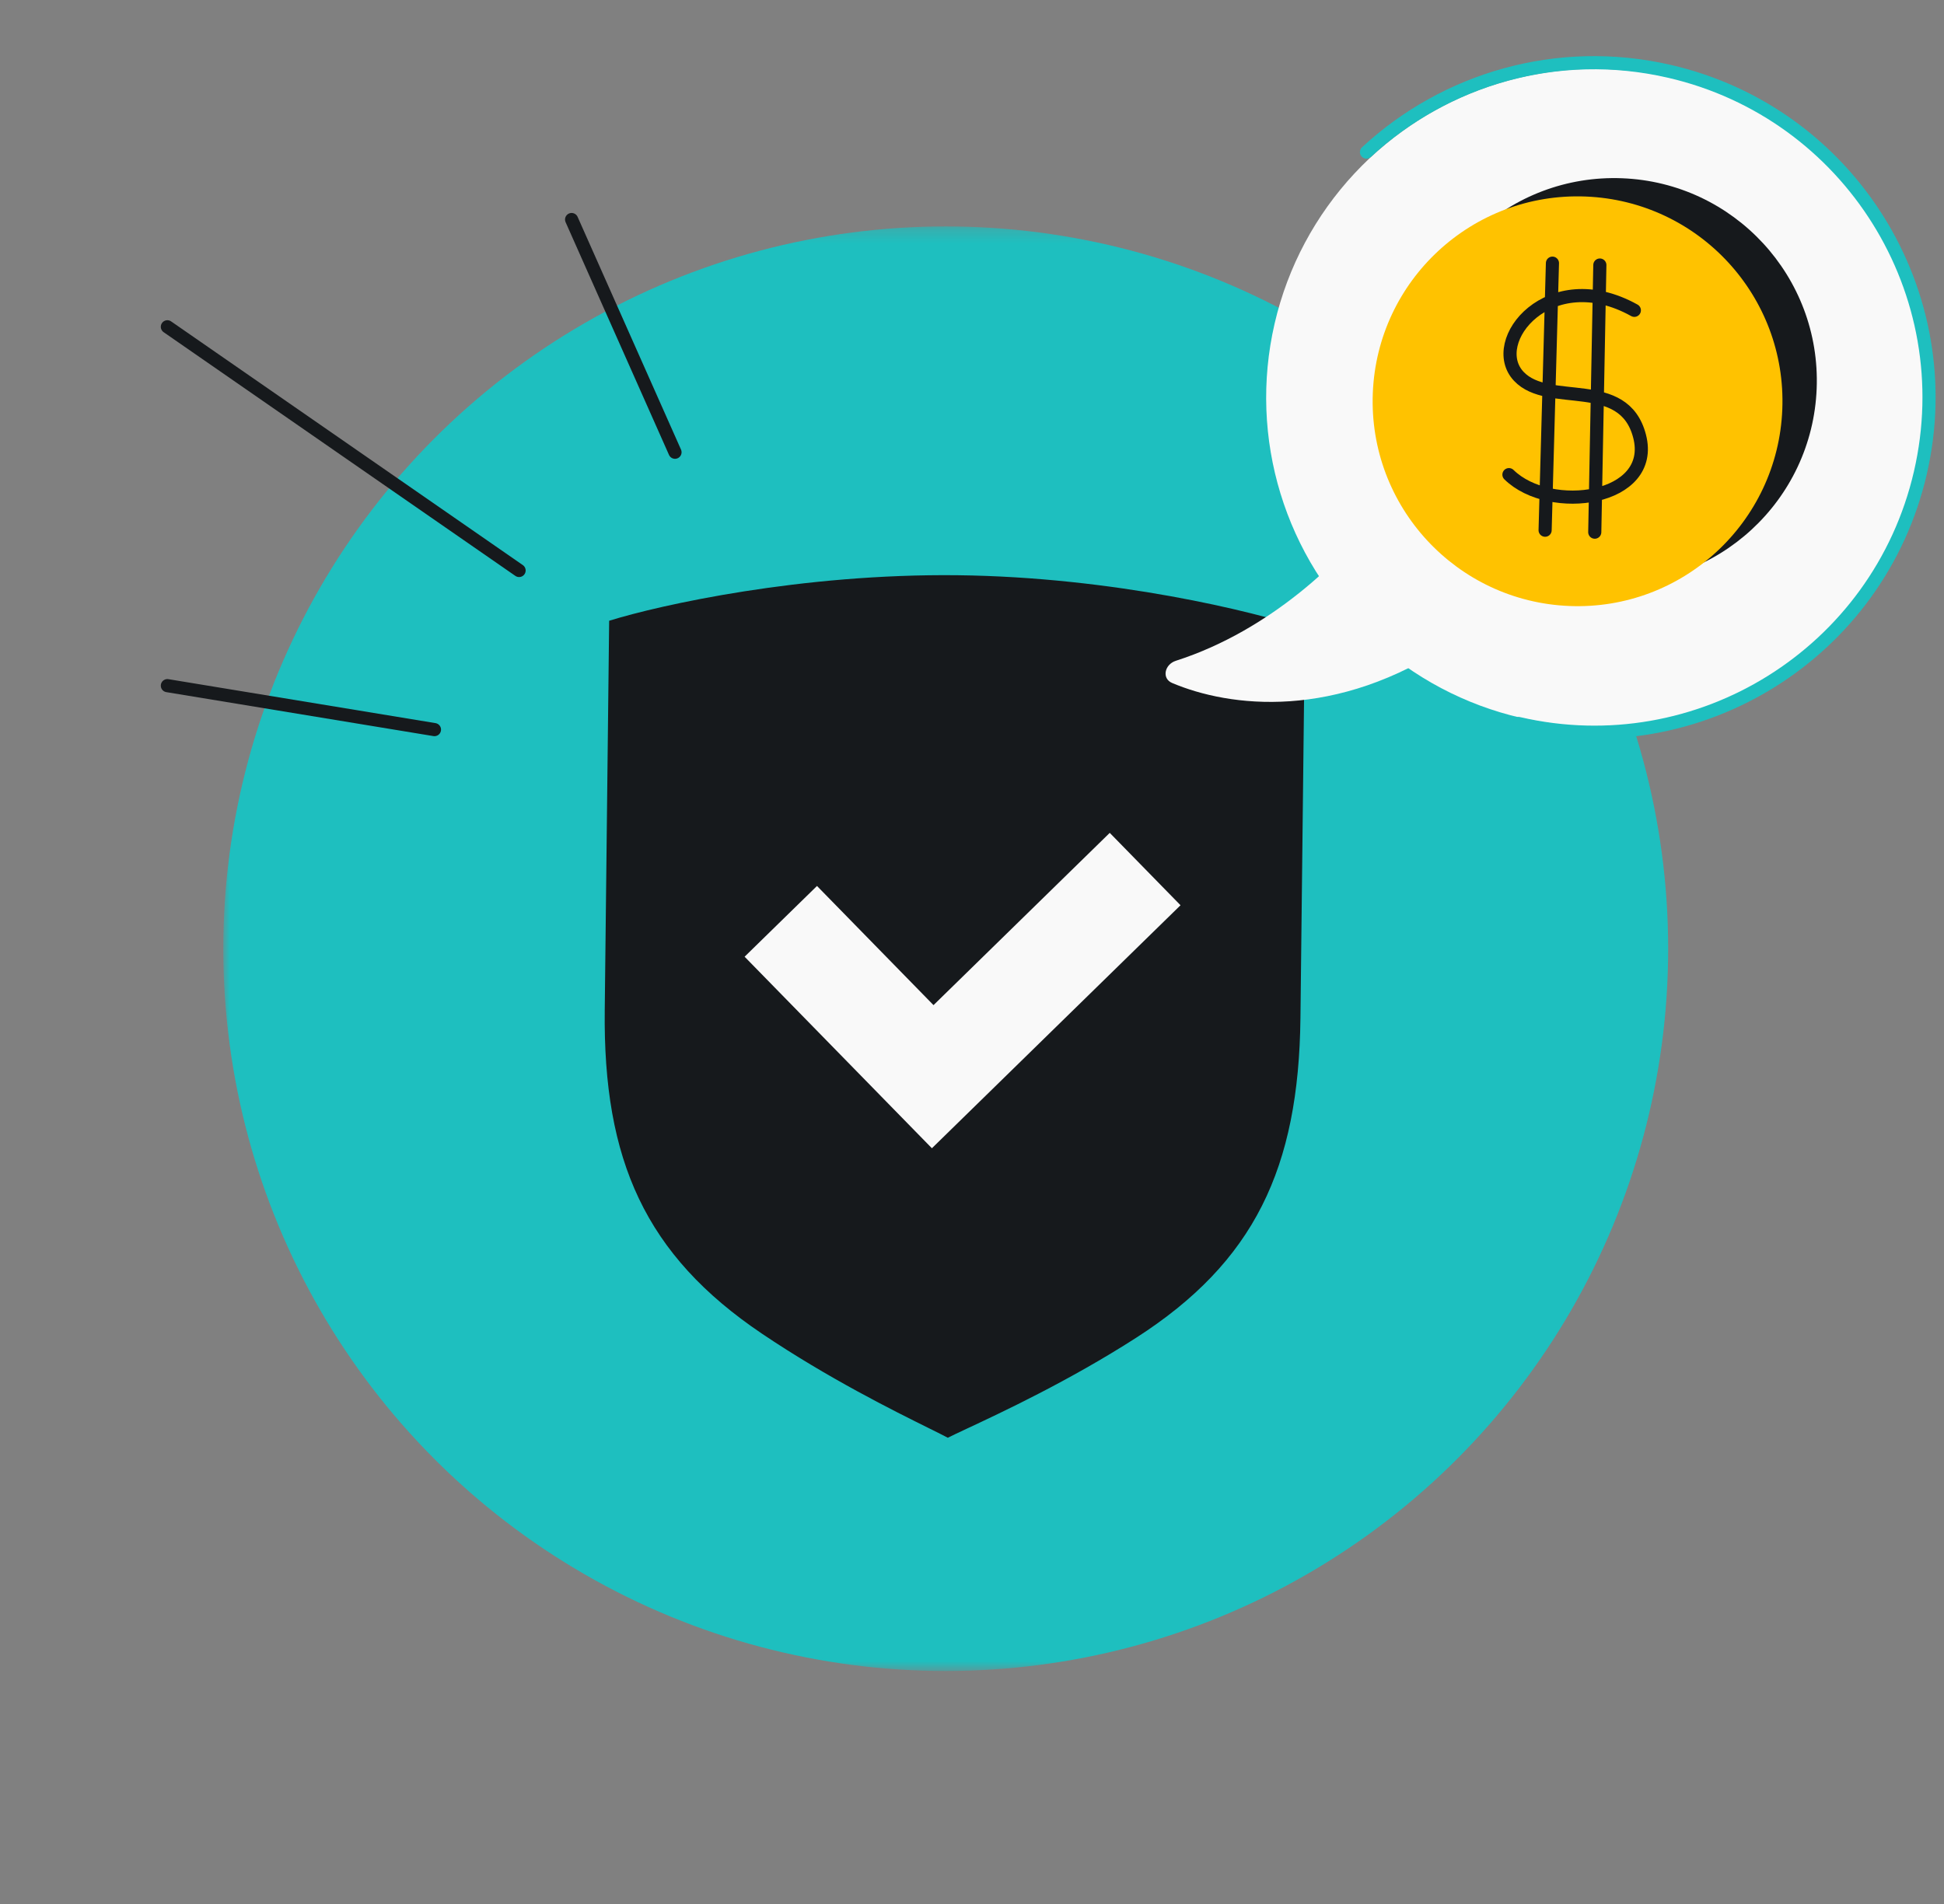 <svg width="148" height="145" viewBox="0 0 148 145" fill="none" xmlns="http://www.w3.org/2000/svg">
<rect x="0" y="0" width="148" height="145" fill="#808080" stroke="none"/>
<mask id="mask0_7081_1630" style="mask-type:alpha" maskUnits="userSpaceOnUse" x="17" y="17" width="116" height="111">
<path d="M17 17.24H72H133V127.24H17V17.24Z" fill="#1EBFBF"/>
</mask>
<g mask="url(#mask0_7081_1630)">
<circle cx="72" cy="72.24" r="55" fill="#1EBFBF"/>
</g>
<path d="M51.389 34.436L43.517 16.716M12.742 24.883L39.519 43.44M33.076 55.556L12.742 52.209" stroke="#16191C" stroke-linecap="round"/>
<path d="M72.902 43.801C61.037 43.667 50.275 46.056 46.376 47.268L46.04 76.928C45.911 88.345 49.125 95.562 58.004 101.549C63.044 104.948 68.1 107.454 70.71 108.747C71.353 109.066 71.848 109.311 72.157 109.478L72.157 109.479C72.157 109.478 72.157 109.478 72.157 109.478C72.157 109.478 72.157 109.478 72.157 109.478L72.158 109.478C72.47 109.319 72.97 109.085 73.621 108.78C76.259 107.546 81.37 105.155 86.487 101.872C95.499 96.088 98.875 88.945 99.005 77.528L99.341 47.868C95.471 46.568 84.766 43.936 72.902 43.801Z" fill="#16191C"/>
<path fill-rule="evenodd" clip-rule="evenodd" d="M89.875 68.93L70.947 87.434L56.688 72.849L62.199 67.462L71.07 76.536L84.487 63.419L89.875 68.93Z" fill="#F9F9F9"/>
<path d="M89.519 50.316C96.884 47.957 102.393 42.354 104.362 39.611L110.577 48.923C101.692 54.896 93.594 53.849 89.234 52.005C88.43 51.665 88.657 50.593 89.519 50.316Z" fill="#F9F9F9"/>
<ellipse cx="25.036" cy="25.036" rx="25.036" ry="25.036" transform="matrix(-0.974 -0.225 -0.225 0.974 151.441 11.523)" fill="#F9F9F9"/>
<path d="M115.626 55.094C129.339 58.266 143.027 49.721 146.199 36.008C149.371 22.295 140.825 8.607 127.112 5.435C118.561 3.457 110.02 6.035 104.033 11.581" stroke="#1EBFBF" stroke-linecap="round"/>
<circle cx="122.891" cy="28.988" r="15.427" transform="rotate(2.265 122.891 28.988)" fill="#16191C"/>
<ellipse cx="120.102" cy="30.554" rx="15.6" ry="15.602" transform="rotate(2.265 120.102 30.554)" fill="#FFC200"/>
<path d="M124.426 23.63C117.951 20.029 113.138 26.014 115.63 28.657C117.914 31.08 123.614 28.553 124.824 33.212C126.09 38.09 118.019 39.222 114.878 36.141M118.19 20.038L117.632 40.373M121.412 40.522L121.799 20.181" stroke="#16191C" stroke-linecap="round"/>
</svg>
